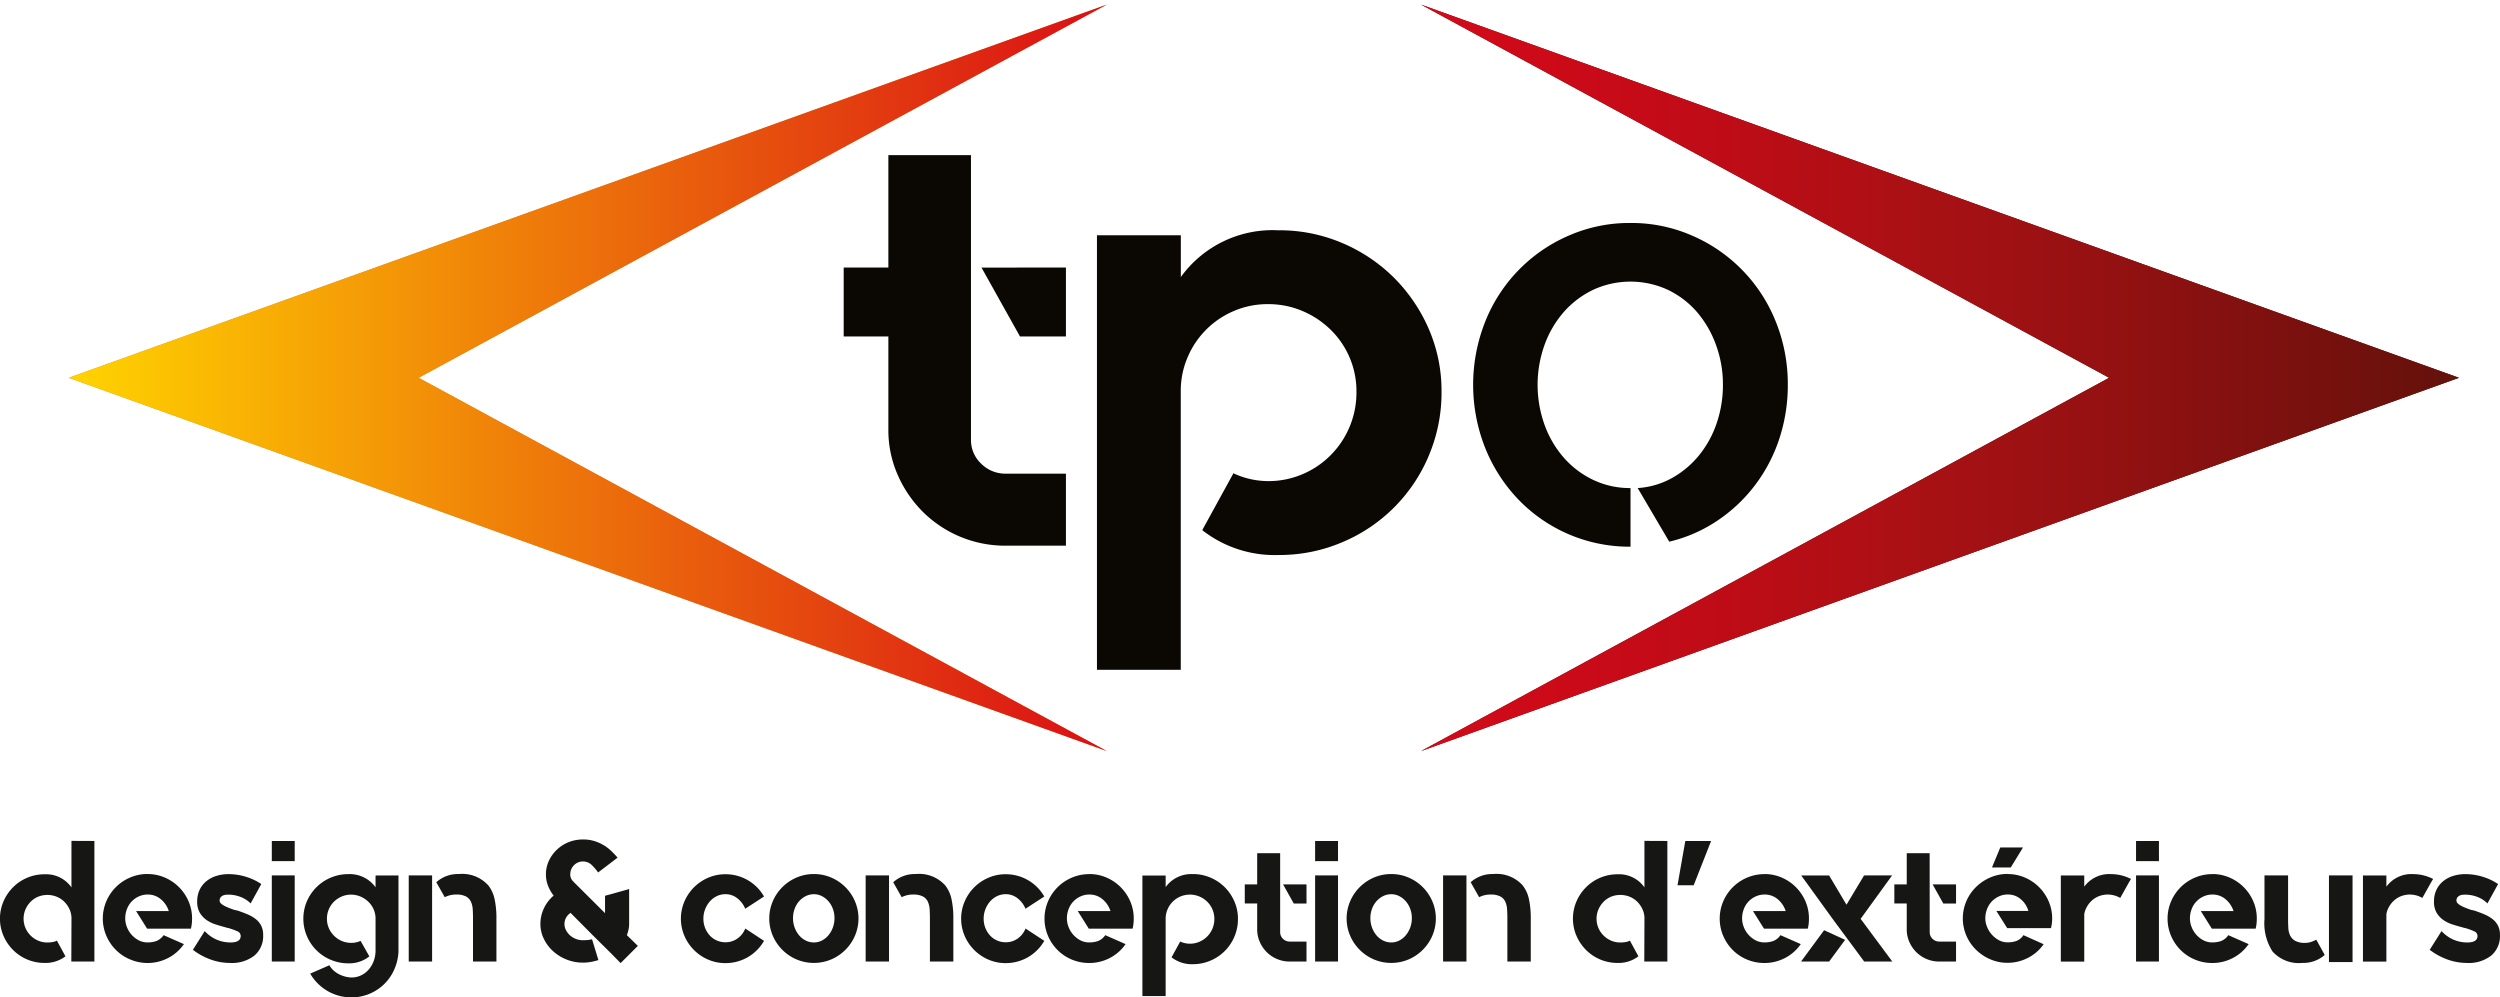 <?xml version="1.0" encoding="UTF-8"?> <svg xmlns="http://www.w3.org/2000/svg" xmlns:xlink="http://www.w3.org/1999/xlink" id="Groupe_337" data-name="Groupe 337" width="192.617" height="76.845" viewBox="0 0 192.617 76.845"><defs><clipPath id="clip-path"><rect id="Rectangle_173" data-name="Rectangle 173" width="192.617" height="76.845" fill="none"></rect></clipPath><clipPath id="clip-path-2"><path id="Tracé_357" data-name="Tracé 357" d="M499.314,30.2,446.3,58.961,526.273,30.2,446.3,1.448Z" transform="translate(-446.295 -1.448)" fill="none"></path></clipPath><linearGradient id="linear-gradient" x1="-1.369" y1="1.33" x2="-1.366" y2="1.33" gradientUnits="objectBoundingBox"><stop offset="0" stop-color="#d20a19"></stop><stop offset="0.142" stop-color="#cb0a18"></stop><stop offset="0.334" stop-color="#ba0d16"></stop><stop offset="0.494" stop-color="#a71114"></stop><stop offset="0.648" stop-color="#961112"></stop><stop offset="0.949" stop-color="#6b110c"></stop><stop offset="1" stop-color="#63120c"></stop></linearGradient><clipPath id="clip-path-3"><path id="Tracé_358" data-name="Tracé 358" d="M446.3,1.448,499.314,30.2,446.3,58.961,526.273,30.2,446.3,1.448Z" transform="translate(-446.295 -1.448)" fill="none"></path></clipPath><linearGradient id="linear-gradient-2" x1="0" y1="0.5" x2="1" y2="0.5" xlink:href="#linear-gradient"></linearGradient><clipPath id="clip-path-5"><path id="Tracé_360" data-name="Tracé 360" d="M21.577,30.2l79.978,28.757L48.536,30.2,101.555,1.448Z" transform="translate(-21.577 -1.448)" fill="none"></path></clipPath><linearGradient id="linear-gradient-3" y1="0.5" x2="1" y2="0.5" gradientUnits="objectBoundingBox"><stop offset="0" stop-color="#ffd400"></stop><stop offset="1" stop-color="#da0e15"></stop></linearGradient></defs><g id="Groupe_338" data-name="Groupe 338"><g id="Groupe_337-2" data-name="Groupe 337" clip-path="url(#clip-path)"><path id="Tracé_328" data-name="Tracé 328" d="M7.273,264.135v9.29H5.495l.013-3.331a1.665,1.665,0,0,0-.153-.7,1.98,1.98,0,0,0-.4-.577,1.767,1.767,0,0,0-.584-.385,1.88,1.88,0,0,0-.723-.139,1.831,1.831,0,0,0-.717.139,1.739,1.739,0,0,0-.577.391,1.964,1.964,0,0,0-.391.584,1.832,1.832,0,0,0,0,1.433,1.851,1.851,0,0,0,.968.969,1.76,1.76,0,0,0,.717.146,2.634,2.634,0,0,0,.372-.026,1.117,1.117,0,0,0,.345-.106h.026l.65,1.195-.013.013a2.521,2.521,0,0,1-1.593.5,3.406,3.406,0,0,1-2.429-1,3.5,3.5,0,0,1-.737-1.088,3.372,3.372,0,0,1,0-2.654,3.5,3.5,0,0,1,.737-1.088,3.407,3.407,0,0,1,2.429-1,2.383,2.383,0,0,1,2.07,1.009v-3.583Z" transform="translate(0 -199.34)" fill="#161615"></path><path id="Tracé_329" data-name="Tracé 329" d="M35.748,274.522a3.284,3.284,0,0,1,1.327.272,3.471,3.471,0,0,1,1.825,1.825,3.313,3.313,0,0,1,.272,1.34,3.405,3.405,0,0,1-.08.743l-.013.026H35.708l-.849-1.354H37.38a1.979,1.979,0,0,0-.617-.915,1.539,1.539,0,0,0-1.015-.359,1.608,1.608,0,0,0-.677.146,1.737,1.737,0,0,0-.915.972,1.979,1.979,0,0,0-.133.734,1.809,1.809,0,0,0,.119.628,1.917,1.917,0,0,0,.345.588,1.976,1.976,0,0,0,.544.443,1.443,1.443,0,0,0,.717.178,2.07,2.07,0,0,0,.657-.1,1.226,1.226,0,0,0,.564-.445l.013-.013.026.013,1.54.678-.026.027A3.318,3.318,0,0,1,37.307,281a3.394,3.394,0,0,1-1.559.375A3.432,3.432,0,0,1,34.4,281.1a3.381,3.381,0,0,1-1.095-.73,3.493,3.493,0,0,1-.737-1.088,3.4,3.4,0,0,1,0-2.667,3.455,3.455,0,0,1,1.831-1.825,3.364,3.364,0,0,1,1.347-.272" transform="translate(-24.374 -207.179)" fill="#161615"></path><path id="Tracé_330" data-name="Tracé 330" d="M63.989,277.322q.438.146.8.3a2.785,2.785,0,0,1,.637.365,1.525,1.525,0,0,1,.424.511,1.541,1.541,0,0,1,.153.71v.013a1.963,1.963,0,0,1-.67,1.579,2.808,2.808,0,0,1-1.878.571,4.392,4.392,0,0,1-1.487-.261,5.1,5.1,0,0,1-1.367-.743l-.013-.013.013-.013.9-1.425.013.013a2.71,2.71,0,0,0,.9.644,2.671,2.671,0,0,0,1.075.219q.783,0,.783-.5a.382.382,0,0,0-.252-.357,4.551,4.551,0,0,0-.6-.225.507.507,0,0,0-.126-.033.468.468,0,0,1-.126-.033q-.4-.106-.8-.232a2.678,2.678,0,0,1-.717-.344,1.8,1.8,0,0,1-.524-.556,1.644,1.644,0,0,1-.206-.867v-.026a2.043,2.043,0,0,1,.172-.847,1.9,1.9,0,0,1,.491-.662,2.245,2.245,0,0,1,.77-.43,3.1,3.1,0,0,1,1-.152,4.526,4.526,0,0,1,1.287.193,4.447,4.447,0,0,1,1.208.564v.027l-.81,1.473-.013-.013a2.2,2.2,0,0,0-.757-.484,2.564,2.564,0,0,0-.955-.179,1.946,1.946,0,0,0-.212.013.608.608,0,0,0-.219.066.512.512,0,0,0-.166.139.4.4,0,0,0-.066.246.3.3,0,0,0,.106.219,1.2,1.2,0,0,0,.272.186,3.592,3.592,0,0,0,.371.166q.206.08.4.146a.337.337,0,0,1,.086.013l.086.027" transform="translate(-45.728 -207.179)" fill="#161615"></path><path id="Tracé_331" data-name="Tracé 331" d="M85.37,264.135h1.765v1.553H85.37Zm0,2.654h1.765v6.636H85.37Z" transform="translate(-64.428 -199.34)" fill="#161615"></path><path id="Tracé_332" data-name="Tracé 332" d="M102.6,274.629v5.879a3.827,3.827,0,0,1-.332,1.387,3.568,3.568,0,0,1-1.911,1.858,3.541,3.541,0,0,1-1.38.272,3.655,3.655,0,0,1-3.159-1.8l-.013-.026.013-.013,1.46-.637a1.546,1.546,0,0,0,.338.418,1.985,1.985,0,0,0,.438.292,2.376,2.376,0,0,0,.478.173,2,2,0,0,0,.471.06,1.667,1.667,0,0,0,.677-.146,1.779,1.779,0,0,0,.59-.426,2.111,2.111,0,0,0,.411-.665,2.335,2.335,0,0,0,.153-.864v-2.434a1.747,1.747,0,0,0-.153-.725,1.843,1.843,0,0,0-.411-.585,2.027,2.027,0,0,0-.6-.392,1.858,1.858,0,0,0-1.447,0,1.937,1.937,0,0,0-.59.394,1.84,1.84,0,0,0-.544,1.317,1.777,1.777,0,0,0,.146.722,1.913,1.913,0,0,0,.4.588,1.875,1.875,0,0,0,.59.4,1.8,1.8,0,0,0,.723.147,1.64,1.64,0,0,0,.717-.146h.013l.013.013.663,1.173-.013.013a2.469,2.469,0,0,1-1.606.526,3.412,3.412,0,0,1-1.354-.272,3.418,3.418,0,0,1-1.838-1.831,3.422,3.422,0,0,1,0-2.674,3.505,3.505,0,0,1,.737-1.088,3.462,3.462,0,0,1,1.1-.736,3.412,3.412,0,0,1,1.354-.272,2.448,2.448,0,0,1,2.1,1.013v-.907Z" transform="translate(-71.899 -207.18)" fill="#161615"></path><path id="Tracé_333" data-name="Tracé 333" d="M128.378,274.629h1.8v6.636h-1.8Zm6.132.77a2.554,2.554,0,0,1,.478,1.035,6.893,6.893,0,0,1,.146,1.54v3.291h-1.805v-3.3q0-.372-.02-.712a1.656,1.656,0,0,0-.14-.6.874.874,0,0,0-.385-.406,1.6,1.6,0,0,0-.757-.146,1.906,1.906,0,0,0-.863.2v.013l-.013-.013-.65-1.147.013-.013a2.488,2.488,0,0,1,1.725-.619,2.7,2.7,0,0,1,2.27.876" transform="translate(-96.886 -207.18)" fill="#161615"></path><path id="Tracé_334" data-name="Tracé 334" d="M177.223,271.851l-1.327,1.327-.73-.743-1.354-1.341-1.778-1.791-.106.093a.994.994,0,0,0-.358.77,1.007,1.007,0,0,0,.119.478,1.427,1.427,0,0,0,.312.4,1.443,1.443,0,0,0,.451.272,1.483,1.483,0,0,0,.538.1q.159,0,.345-.013a1.58,1.58,0,0,0,.358-.066l.491,1.606a4.516,4.516,0,0,1-.59.146,3.428,3.428,0,0,1-.6.053,3.364,3.364,0,0,1-1.261-.239,3.411,3.411,0,0,1-1.042-.644,3.118,3.118,0,0,1-.71-.949,2.568,2.568,0,0,1-.265-1.141,2.814,2.814,0,0,1,.246-1.161,2.922,2.922,0,0,1,.71-.975l.066-.053a3.037,3.037,0,0,1-.438-.77,2.366,2.366,0,0,1-.159-.863,2.48,2.48,0,0,1,.226-1.049,2.854,2.854,0,0,1,1.559-1.453,3,3,0,0,1,1.069-.193,2.933,2.933,0,0,1,.889.126,3.27,3.27,0,0,1,.723.325,3.321,3.321,0,0,1,.584.451q.259.252.471.5l-1.5,1.141a4,4,0,0,0-.5-.584.97.97,0,0,0-1.367.033.989.989,0,0,0-.279.7.716.716,0,0,0,.265.571l.014.026,2.4,2.389v-1.341l.371-.1q.226-.06.478-.132t.517-.146q.266-.073.491-.14v2.694a1.951,1.951,0,0,1-.047.431,3.878,3.878,0,0,1-.126.431Z" transform="translate(-128.079 -198.974)" fill="#161615"></path><path id="Tracé_335" data-name="Tracé 335" d="M218.832,278.772l1.433.942-.013.013a3.408,3.408,0,0,1-2.959,1.7,3.319,3.319,0,0,1-1.34-.272,3.475,3.475,0,0,1-1.825-1.825,3.373,3.373,0,0,1,0-2.654,3.471,3.471,0,0,1,1.825-1.825,3.312,3.312,0,0,1,1.34-.272,3.406,3.406,0,0,1,2.959,1.7l.013.013-1.447.942-.013-.013a1.944,1.944,0,0,0-.617-.8,1.452,1.452,0,0,0-.9-.305,1.506,1.506,0,0,0-.67.153,1.693,1.693,0,0,0-.537.411,2.019,2.019,0,0,0-.358.6,1.96,1.96,0,0,0-.133.723,1.907,1.907,0,0,0,.133.717,1.86,1.86,0,0,0,.358.577,1.627,1.627,0,0,0,1.208.524,1.571,1.571,0,0,0,.9-.272,1.71,1.71,0,0,0,.617-.763l.013-.027Z" transform="translate(-161.395 -207.222)" fill="#161615"></path><path id="Tracé_336" data-name="Tracé 336" d="M245.046,274.523a3.319,3.319,0,0,1,1.341.272,3.468,3.468,0,0,1,1.824,1.825,3.368,3.368,0,0,1,0,2.654,3.469,3.469,0,0,1-1.824,1.825,3.439,3.439,0,0,1-2.681,0,3.474,3.474,0,0,1-1.825-1.825,3.376,3.376,0,0,1,0-2.654,3.474,3.474,0,0,1,1.825-1.825,3.317,3.317,0,0,1,1.34-.272m0,5.269a1.333,1.333,0,0,0,.617-.146,1.63,1.63,0,0,0,.5-.4,1.991,1.991,0,0,0,.345-.6,2.1,2.1,0,0,0,.126-.737,2.025,2.025,0,0,0-.126-.71,1.821,1.821,0,0,0-.345-.584,1.731,1.731,0,0,0-.5-.392,1.339,1.339,0,0,0-.617-.146,1.382,1.382,0,0,0-.624.146,1.7,1.7,0,0,0-.511.392,1.815,1.815,0,0,0-.345.584,2.008,2.008,0,0,0-.126.71,2.086,2.086,0,0,0,.126.737,1.985,1.985,0,0,0,.345.6,1.607,1.607,0,0,0,.511.4,1.375,1.375,0,0,0,.624.146" transform="translate(-182.34 -207.18)" fill="#161615"></path><path id="Tracé_337" data-name="Tracé 337" d="M271.9,274.629h1.8v6.636h-1.8Zm6.132.77a2.554,2.554,0,0,1,.478,1.035,6.893,6.893,0,0,1,.146,1.54v3.291h-1.805v-3.3q0-.372-.02-.712a1.655,1.655,0,0,0-.14-.6.874.874,0,0,0-.385-.406,1.6,1.6,0,0,0-.757-.146,1.906,1.906,0,0,0-.863.2v.013l-.013-.013-.65-1.147.013-.013a2.488,2.488,0,0,1,1.725-.619,2.7,2.7,0,0,1,2.27.876" transform="translate(-205.204 -207.18)" fill="#161615"></path><path id="Tracé_338" data-name="Tracé 338" d="M306.852,278.772l1.433.942-.014.013a3.408,3.408,0,0,1-2.959,1.7,3.319,3.319,0,0,1-1.34-.272,3.474,3.474,0,0,1-1.825-1.825,3.373,3.373,0,0,1,0-2.654,3.471,3.471,0,0,1,1.825-1.825,3.312,3.312,0,0,1,1.34-.272,3.406,3.406,0,0,1,2.959,1.7l.014.013-1.447.942-.013-.013a1.944,1.944,0,0,0-.617-.8,1.452,1.452,0,0,0-.9-.305,1.507,1.507,0,0,0-.67.153,1.693,1.693,0,0,0-.537.411,2.018,2.018,0,0,0-.358.6,1.96,1.96,0,0,0-.133.723,1.907,1.907,0,0,0,.133.717,1.859,1.859,0,0,0,.358.577,1.627,1.627,0,0,0,1.208.524,1.571,1.571,0,0,0,.9-.272,1.711,1.711,0,0,0,.617-.763l.013-.027Z" transform="translate(-227.822 -207.222)" fill="#161615"></path><path id="Tracé_339" data-name="Tracé 339" d="M331.511,274.522a3.284,3.284,0,0,1,1.327.272,3.471,3.471,0,0,1,1.825,1.825,3.313,3.313,0,0,1,.272,1.34,3.406,3.406,0,0,1-.08.743l-.013.026h-3.371l-.849-1.354h2.521a1.979,1.979,0,0,0-.617-.915,1.539,1.539,0,0,0-1.015-.359,1.608,1.608,0,0,0-.677.146,1.737,1.737,0,0,0-.915.972,1.979,1.979,0,0,0-.133.734,1.809,1.809,0,0,0,.119.628,1.917,1.917,0,0,0,.345.588,1.977,1.977,0,0,0,.544.443,1.443,1.443,0,0,0,.717.178,2.07,2.07,0,0,0,.657-.1,1.226,1.226,0,0,0,.564-.445l.013-.013.026.013,1.54.678-.026.027A3.318,3.318,0,0,1,333.07,281a3.394,3.394,0,0,1-1.559.375,3.431,3.431,0,0,1-1.347-.265,3.381,3.381,0,0,1-1.095-.73,3.493,3.493,0,0,1-.737-1.088,3.4,3.4,0,0,1,0-2.667,3.455,3.455,0,0,1,1.831-1.825,3.364,3.364,0,0,1,1.347-.272" transform="translate(-247.584 -207.179)" fill="#161615"></path><path id="Tracé_340" data-name="Tracé 340" d="M362.677,274.522a3.412,3.412,0,0,1,1.354.272,3.492,3.492,0,0,1,1.108.743,3.535,3.535,0,0,1,.743,1.1,3.316,3.316,0,0,1,.272,1.34,3.446,3.446,0,0,1-.272,1.367,3.451,3.451,0,0,1-1.851,1.851,3.412,3.412,0,0,1-1.354.272,2.511,2.511,0,0,1-1.633-.526v-.013l.664-1.212.013.013a1.785,1.785,0,0,0,.73.159,1.841,1.841,0,0,0,.73-.147,1.887,1.887,0,0,0,1.009-1.016,1.913,1.913,0,0,0,.146-.749,1.839,1.839,0,0,0-.551-1.323,1.941,1.941,0,0,0-.6-.4,1.9,1.9,0,0,0-1.466,0,1.864,1.864,0,0,0-.989.99,1.813,1.813,0,0,0-.146.725v5.956h-1.792v-9.29h1.792v.894a2.417,2.417,0,0,1,2.1-1" transform="translate(-270.774 -207.179)" fill="#161615"></path><path id="Tracé_341" data-name="Tracé 341" d="M393.7,274.055a.693.693,0,0,0,.219.517.726.726,0,0,0,.524.212h1.287v1.54h-1.287a2.491,2.491,0,0,1-.975-.193,2.457,2.457,0,0,1-.8-.531,2.577,2.577,0,0,1-.538-.79,2.376,2.376,0,0,1-.2-.969v-1.991h-.956v-1.473h.956v-2.4H393.7Zm2.03-3.676v1.473h-.982l-.823-1.473Z" transform="translate(-295.068 -202.239)" fill="#161615"></path><path id="Tracé_342" data-name="Tracé 342" d="M413.05,264.135h1.765v1.553H413.05Zm0,2.654h1.765v6.636H413.05Z" transform="translate(-311.725 -199.34)" fill="#161615"></path><path id="Tracé_343" data-name="Tracé 343" d="M426.388,274.523a3.318,3.318,0,0,1,1.34.272,3.47,3.47,0,0,1,1.825,1.825,3.37,3.37,0,0,1,0,2.654,3.471,3.471,0,0,1-1.825,1.825,3.438,3.438,0,0,1-2.681,0,3.472,3.472,0,0,1-1.825-1.825,3.373,3.373,0,0,1,0-2.654,3.471,3.471,0,0,1,1.825-1.825,3.317,3.317,0,0,1,1.34-.272m0,5.269a1.334,1.334,0,0,0,.617-.146,1.631,1.631,0,0,0,.5-.4,1.99,1.99,0,0,0,.345-.6,2.1,2.1,0,0,0,.126-.737,2.019,2.019,0,0,0-.126-.71,1.82,1.82,0,0,0-.345-.584,1.731,1.731,0,0,0-.5-.392,1.34,1.34,0,0,0-.617-.146,1.382,1.382,0,0,0-.624.146,1.7,1.7,0,0,0-.511.392,1.815,1.815,0,0,0-.345.584,2.014,2.014,0,0,0-.126.71,2.092,2.092,0,0,0,.126.737,1.985,1.985,0,0,0,.345.6,1.6,1.6,0,0,0,.511.4,1.375,1.375,0,0,0,.624.146" transform="translate(-319.197 -207.18)" fill="#161615"></path><path id="Tracé_344" data-name="Tracé 344" d="M453.247,274.629h1.8v6.636h-1.8Zm6.132.77a2.554,2.554,0,0,1,.478,1.035,6.893,6.893,0,0,1,.146,1.54v3.291H458.2v-3.3q0-.372-.02-.712a1.657,1.657,0,0,0-.14-.6.874.874,0,0,0-.385-.406,1.6,1.6,0,0,0-.757-.146,1.906,1.906,0,0,0-.862.2v.013l-.013-.013-.65-1.147.013-.013a2.488,2.488,0,0,1,1.725-.619,2.7,2.7,0,0,1,2.27.876" transform="translate(-342.062 -207.18)" fill="#161615"></path><path id="Tracé_345" data-name="Tracé 345" d="M501.31,264.135v9.29h-1.778l.013-3.331a1.665,1.665,0,0,0-.153-.7,1.974,1.974,0,0,0-.4-.577,1.768,1.768,0,0,0-.584-.385,1.88,1.88,0,0,0-.723-.139,1.829,1.829,0,0,0-.717.139,1.737,1.737,0,0,0-.577.391,1.963,1.963,0,0,0-.391.584,1.835,1.835,0,0,0,0,1.433,1.85,1.85,0,0,0,.969.969,1.758,1.758,0,0,0,.717.146,2.634,2.634,0,0,0,.372-.026,1.117,1.117,0,0,0,.345-.106h.026l.65,1.195-.013.013a2.521,2.521,0,0,1-1.593.5,3.406,3.406,0,0,1-2.429-1,3.5,3.5,0,0,1-.737-1.088,3.373,3.373,0,0,1,0-2.654,3.5,3.5,0,0,1,.737-1.088,3.407,3.407,0,0,1,2.429-1,2.383,2.383,0,0,1,2.07,1.009v-3.583Z" transform="translate(-372.845 -199.34)" fill="#161615"></path><path id="Tracé_346" data-name="Tracé 346" d="M529.463,264.135l-1.341,3.411h-1.247l.6-3.411Z" transform="translate(-397.628 -199.34)" fill="#161615"></path><path id="Tracé_347" data-name="Tracé 347" d="M543.581,274.522a3.284,3.284,0,0,1,1.327.272,3.472,3.472,0,0,1,1.825,1.825,3.313,3.313,0,0,1,.272,1.34,3.406,3.406,0,0,1-.08.743l-.013.026h-3.371l-.849-1.354h2.521a1.979,1.979,0,0,0-.617-.915,1.539,1.539,0,0,0-1.015-.359,1.608,1.608,0,0,0-.677.146,1.737,1.737,0,0,0-.916.972,1.98,1.98,0,0,0-.133.734,1.809,1.809,0,0,0,.12.628,1.917,1.917,0,0,0,.345.588,1.976,1.976,0,0,0,.544.443,1.443,1.443,0,0,0,.717.178,2.071,2.071,0,0,0,.657-.1,1.226,1.226,0,0,0,.564-.445l.013-.013.026.013,1.54.678-.027.027A3.318,3.318,0,0,1,545.14,281a3.394,3.394,0,0,1-1.559.375,3.432,3.432,0,0,1-1.347-.265,3.381,3.381,0,0,1-1.095-.73,3.493,3.493,0,0,1-.737-1.088,3.4,3.4,0,0,1,0-2.667,3.455,3.455,0,0,1,1.831-1.825,3.364,3.364,0,0,1,1.347-.272" transform="translate(-407.631 -207.179)" fill="#161615"></path><path id="Tracé_348" data-name="Tracé 348" d="M565.666,281.592l1.778-2.415,1.619.743-1.234,1.672Zm4.592-3.291,2.442,3.291h-2.176v-.013l-2.416-3.265-2.429-3.358h2.15l1.34,2.256,1.354-2.256H572.7l-.027.013Z" transform="translate(-426.903 -207.507)" fill="#161615"></path><path id="Tracé_349" data-name="Tracé 349" d="M597.708,274.055a.693.693,0,0,0,.219.517.726.726,0,0,0,.524.212h1.287v1.54h-1.287a2.491,2.491,0,0,1-.975-.193,2.456,2.456,0,0,1-.8-.531,2.572,2.572,0,0,1-.537-.79,2.372,2.372,0,0,1-.2-.969v-1.991h-.956v-1.473h.956v-2.4h1.765Zm2.03-3.676v1.473h-.982l-.823-1.473Z" transform="translate(-449.031 -202.239)" fill="#161615"></path><path id="Tracé_350" data-name="Tracé 350" d="M619.97,268.235a3.289,3.289,0,0,1,1.327.272,3.473,3.473,0,0,1,1.825,1.825,3.284,3.284,0,0,1,.272,1.327,2.946,2.946,0,0,1-.093.743H619.93l-.836-1.327h2.469a1.871,1.871,0,0,0-.584-.9,1.5,1.5,0,0,0-1.009-.365,1.605,1.605,0,0,0-.677.146,1.763,1.763,0,0,0-.551.391,1.787,1.787,0,0,0-.365.584,1.961,1.961,0,0,0-.133.723,1.744,1.744,0,0,0,.126.63,2.046,2.046,0,0,0,.352.59,1.976,1.976,0,0,0,.544.444,1.407,1.407,0,0,0,.7.179,2.07,2.07,0,0,0,.657-.1,1.159,1.159,0,0,0,.551-.445l.013-.013.013.013,1.539.69-.013.013a3.249,3.249,0,0,1-1.221,1.048,3.4,3.4,0,0,1-1.54.371,3.317,3.317,0,0,1-1.34-.272,3.571,3.571,0,0,1-1.1-.736,3.443,3.443,0,0,1-.743-1.088,3.372,3.372,0,0,1,0-2.654,3.449,3.449,0,0,1,.743-1.088,3.585,3.585,0,0,1,1.1-.737,3.321,3.321,0,0,1,1.34-.272m.239-.5h-1.446l.637-1.54h1.752Z" transform="translate(-465.281 -200.892)" fill="#161615"></path><path id="Tracé_351" data-name="Tracé 351" d="M652.662,274.894l-.159.266-.677,1.207-.013-.013a1.9,1.9,0,0,0-1.593-.139,1.763,1.763,0,0,0-.544.319,1.95,1.95,0,0,0-.4.484,1.692,1.692,0,0,0-.219.6v3.65h-1.805v-6.636h1.805v.863a2.382,2.382,0,0,1,2.057-.969,3.406,3.406,0,0,1,1.54.372Z" transform="translate(-488.472 -207.179)" fill="#161615"></path><path id="Tracé_352" data-name="Tracé 352" d="M670.89,264.135h1.765v1.553H670.89Zm0,2.654h1.765v6.636H670.89Z" transform="translate(-506.315 -199.34)" fill="#161615"></path><path id="Tracé_353" data-name="Tracé 353" d="M684.241,274.522a3.284,3.284,0,0,1,1.327.272,3.472,3.472,0,0,1,1.825,1.825,3.313,3.313,0,0,1,.272,1.34,3.409,3.409,0,0,1-.08.743l-.013.026H684.2l-.849-1.354h2.521a1.979,1.979,0,0,0-.617-.915,1.539,1.539,0,0,0-1.015-.359,1.607,1.607,0,0,0-.677.146,1.737,1.737,0,0,0-.916.972,1.98,1.98,0,0,0-.133.734,1.809,1.809,0,0,0,.12.628,1.917,1.917,0,0,0,.345.588,1.976,1.976,0,0,0,.544.443,1.443,1.443,0,0,0,.717.178,2.07,2.07,0,0,0,.657-.1,1.226,1.226,0,0,0,.564-.445l.013-.013.026.013,1.54.678-.026.027A3.318,3.318,0,0,1,685.8,281a3.394,3.394,0,0,1-1.559.375,3.431,3.431,0,0,1-1.347-.265,3.38,3.38,0,0,1-1.095-.73,3.492,3.492,0,0,1-.737-1.088,3.4,3.4,0,0,1,0-2.667,3.455,3.455,0,0,1,1.831-1.825,3.364,3.364,0,0,1,1.347-.272" transform="translate(-513.786 -207.179)" fill="#161615"></path><path id="Tracé_354" data-name="Tracé 354" d="M715.243,279.919l.637,1.155v.013a2.49,2.49,0,0,1-1.712.61,2.729,2.729,0,0,1-2.3-.876,4.006,4.006,0,0,1-.624-2.495v-3.371h1.818v3.371q0,.358.02.69a1.487,1.487,0,0,0,.146.584.955.955,0,0,0,.392.4,1.533,1.533,0,0,0,.756.153,1.464,1.464,0,0,0,.438-.066,2.006,2.006,0,0,0,.4-.173Zm2.787,1.712h-1.818v-6.676h1.818Z" transform="translate(-536.773 -207.507)" fill="#161615"></path><path id="Tracé_355" data-name="Tracé 355" d="M747.554,274.894l-.159.266-.677,1.207-.013-.013a1.9,1.9,0,0,0-1.593-.139,1.763,1.763,0,0,0-.544.319,1.948,1.948,0,0,0-.4.484,1.689,1.689,0,0,0-.219.6v3.65h-1.805v-6.636h1.805v.863a2.382,2.382,0,0,1,2.057-.969,3.405,3.405,0,0,1,1.54.372Z" transform="translate(-560.086 -207.179)" fill="#161615"></path><path id="Tracé_356" data-name="Tracé 356" d="M766.528,277.322q.438.146.8.3a2.785,2.785,0,0,1,.637.365,1.525,1.525,0,0,1,.424.511,1.541,1.541,0,0,1,.153.71v.013a1.963,1.963,0,0,1-.67,1.579,2.808,2.808,0,0,1-1.878.571,4.391,4.391,0,0,1-1.487-.261,5.1,5.1,0,0,1-1.367-.743l-.014-.013.014-.013.9-1.425.013.013a2.709,2.709,0,0,0,.9.644,2.672,2.672,0,0,0,1.075.219q.783,0,.783-.5a.381.381,0,0,0-.252-.357,4.553,4.553,0,0,0-.6-.225.509.509,0,0,0-.126-.033.469.469,0,0,1-.126-.033q-.4-.106-.8-.232a2.678,2.678,0,0,1-.717-.344,1.8,1.8,0,0,1-.524-.556,1.643,1.643,0,0,1-.206-.867v-.026a2.043,2.043,0,0,1,.172-.847,1.9,1.9,0,0,1,.491-.662,2.245,2.245,0,0,1,.77-.43,3.1,3.1,0,0,1,1-.152,4.527,4.527,0,0,1,1.287.193,4.446,4.446,0,0,1,1.208.564v.027l-.81,1.473-.013-.013a2.2,2.2,0,0,0-.757-.484,2.564,2.564,0,0,0-.955-.179,1.947,1.947,0,0,0-.212.013.608.608,0,0,0-.219.066.512.512,0,0,0-.166.139.4.4,0,0,0-.066.246.3.3,0,0,0,.107.219,1.2,1.2,0,0,0,.272.186,3.591,3.591,0,0,0,.371.166q.206.08.4.146a.337.337,0,0,1,.086.013l.086.027" transform="translate(-575.928 -207.179)" fill="#161615"></path></g></g><g id="Groupe_340" data-name="Groupe 340" transform="translate(109.48 0.355)"><g id="Groupe_339" data-name="Groupe 339" clip-path="url(#clip-path-2)"><rect id="Rectangle_174" data-name="Rectangle 174" width="79.978" height="57.513" transform="translate(0)" fill="url(#linear-gradient)"></rect></g></g><g id="Groupe_342" data-name="Groupe 342" transform="translate(109.48 0.355)"><g id="Groupe_341" data-name="Groupe 341" clip-path="url(#clip-path-3)"><rect id="Rectangle_175" data-name="Rectangle 175" width="79.978" height="57.513" transform="translate(0 0)" fill="url(#linear-gradient-2)"></rect></g></g><g id="Groupe_344" data-name="Groupe 344"><g id="Groupe_343" data-name="Groupe 343" clip-path="url(#clip-path)"><path id="Tracé_359" data-name="Tracé 359" d="M101.555,1.448,21.577,30.2l79.978,28.757L48.536,30.2Z" transform="translate(-16.284 -1.093)" fill="#ec7c13"></path></g></g><g id="Groupe_346" data-name="Groupe 346" transform="translate(5.293 0.355)"><g id="Groupe_345" data-name="Groupe 345" clip-path="url(#clip-path-5)"><rect id="Rectangle_177" data-name="Rectangle 177" width="79.978" height="57.513" fill="url(#linear-gradient-3)"></rect></g></g><g id="Groupe_348" data-name="Groupe 348"><g id="Groupe_347" data-name="Groupe 347" clip-path="url(#clip-path)"><path id="Tracé_361" data-name="Tracé 361" d="M274.793,70.639a2.5,2.5,0,0,0,.788,1.863,2.618,2.618,0,0,0,1.889.766h4.64v5.55h-4.64a9,9,0,0,1-6.385-2.608,9.249,9.249,0,0,1-1.938-2.848,8.553,8.553,0,0,1-.718-3.491V62.7h-3.443V57.388h3.443V48.729h6.364Zm7.317-13.25V62.7h-3.54l-2.966-5.309Z" transform="translate(-199.983 -36.775)" fill="#0b0804"></path><path id="Tracé_362" data-name="Tracé 362" d="M358.553,72.324a12.3,12.3,0,0,1,4.88.981,12.619,12.619,0,0,1,3.994,2.678,12.765,12.765,0,0,1,2.679,3.948,11.994,11.994,0,0,1,.981,4.831,12.451,12.451,0,0,1-.981,4.925,12.425,12.425,0,0,1-6.673,6.674,12.3,12.3,0,0,1-4.88.982,9.047,9.047,0,0,1-5.884-1.9v-.05l2.394-4.365.046.046a6.4,6.4,0,0,0,2.628.576,6.638,6.638,0,0,0,2.634-.532,6.719,6.719,0,0,0,2.175-1.469,6.83,6.83,0,0,0,1.985-4.888,6.615,6.615,0,0,0-1.985-4.771,7.01,7.01,0,0,0-2.175-1.446,6.683,6.683,0,0,0-2.634-.529,6.585,6.585,0,0,0-2.653.529,6.692,6.692,0,0,0-3.563,3.569,6.536,6.536,0,0,0-.526,2.61v21.465h-6.457V72.707H351v3.221a8.716,8.716,0,0,1,7.557-3.6" transform="translate(-260.021 -54.582)" fill="#0b0804"></path><path id="Tracé_363" data-name="Tracé 363" d="M474.795,70.033a11.632,11.632,0,0,1,4.79.99A12.085,12.085,0,0,1,486,77.656a12.836,12.836,0,0,1,.918,4.845,13.189,13.189,0,0,1-.659,4.169,12.262,12.262,0,0,1-1.876,3.576,12.061,12.061,0,0,1-2.9,2.728,11.327,11.327,0,0,1-3.7,1.614l-2.432-4.132a6.24,6.24,0,0,0,2.657-.78,7.247,7.247,0,0,0,2.068-1.738,7.965,7.965,0,0,0,1.356-2.464,9.087,9.087,0,0,0,.487-2.972,8.841,8.841,0,0,0-.54-3.089,8.086,8.086,0,0,0-1.476-2.537,6.9,6.9,0,0,0-2.242-1.7,6.874,6.874,0,0,0-5.729,0,7.119,7.119,0,0,0-2.259,1.7,7.931,7.931,0,0,0-1.493,2.537,9.117,9.117,0,0,0,0,6.182,7.908,7.908,0,0,0,1.493,2.536,7.051,7.051,0,0,0,2.259,1.7,6.547,6.547,0,0,0,2.867.625v4.518a11.876,11.876,0,0,1-8.653-3.649,12.419,12.419,0,0,1-2.551-3.978,13.2,13.2,0,0,1,0-9.69A12.06,12.06,0,0,1,470,71.023a11.639,11.639,0,0,1,4.8-.99" transform="translate(-349.173 -52.853)" fill="#0b0804"></path></g></g></svg> 